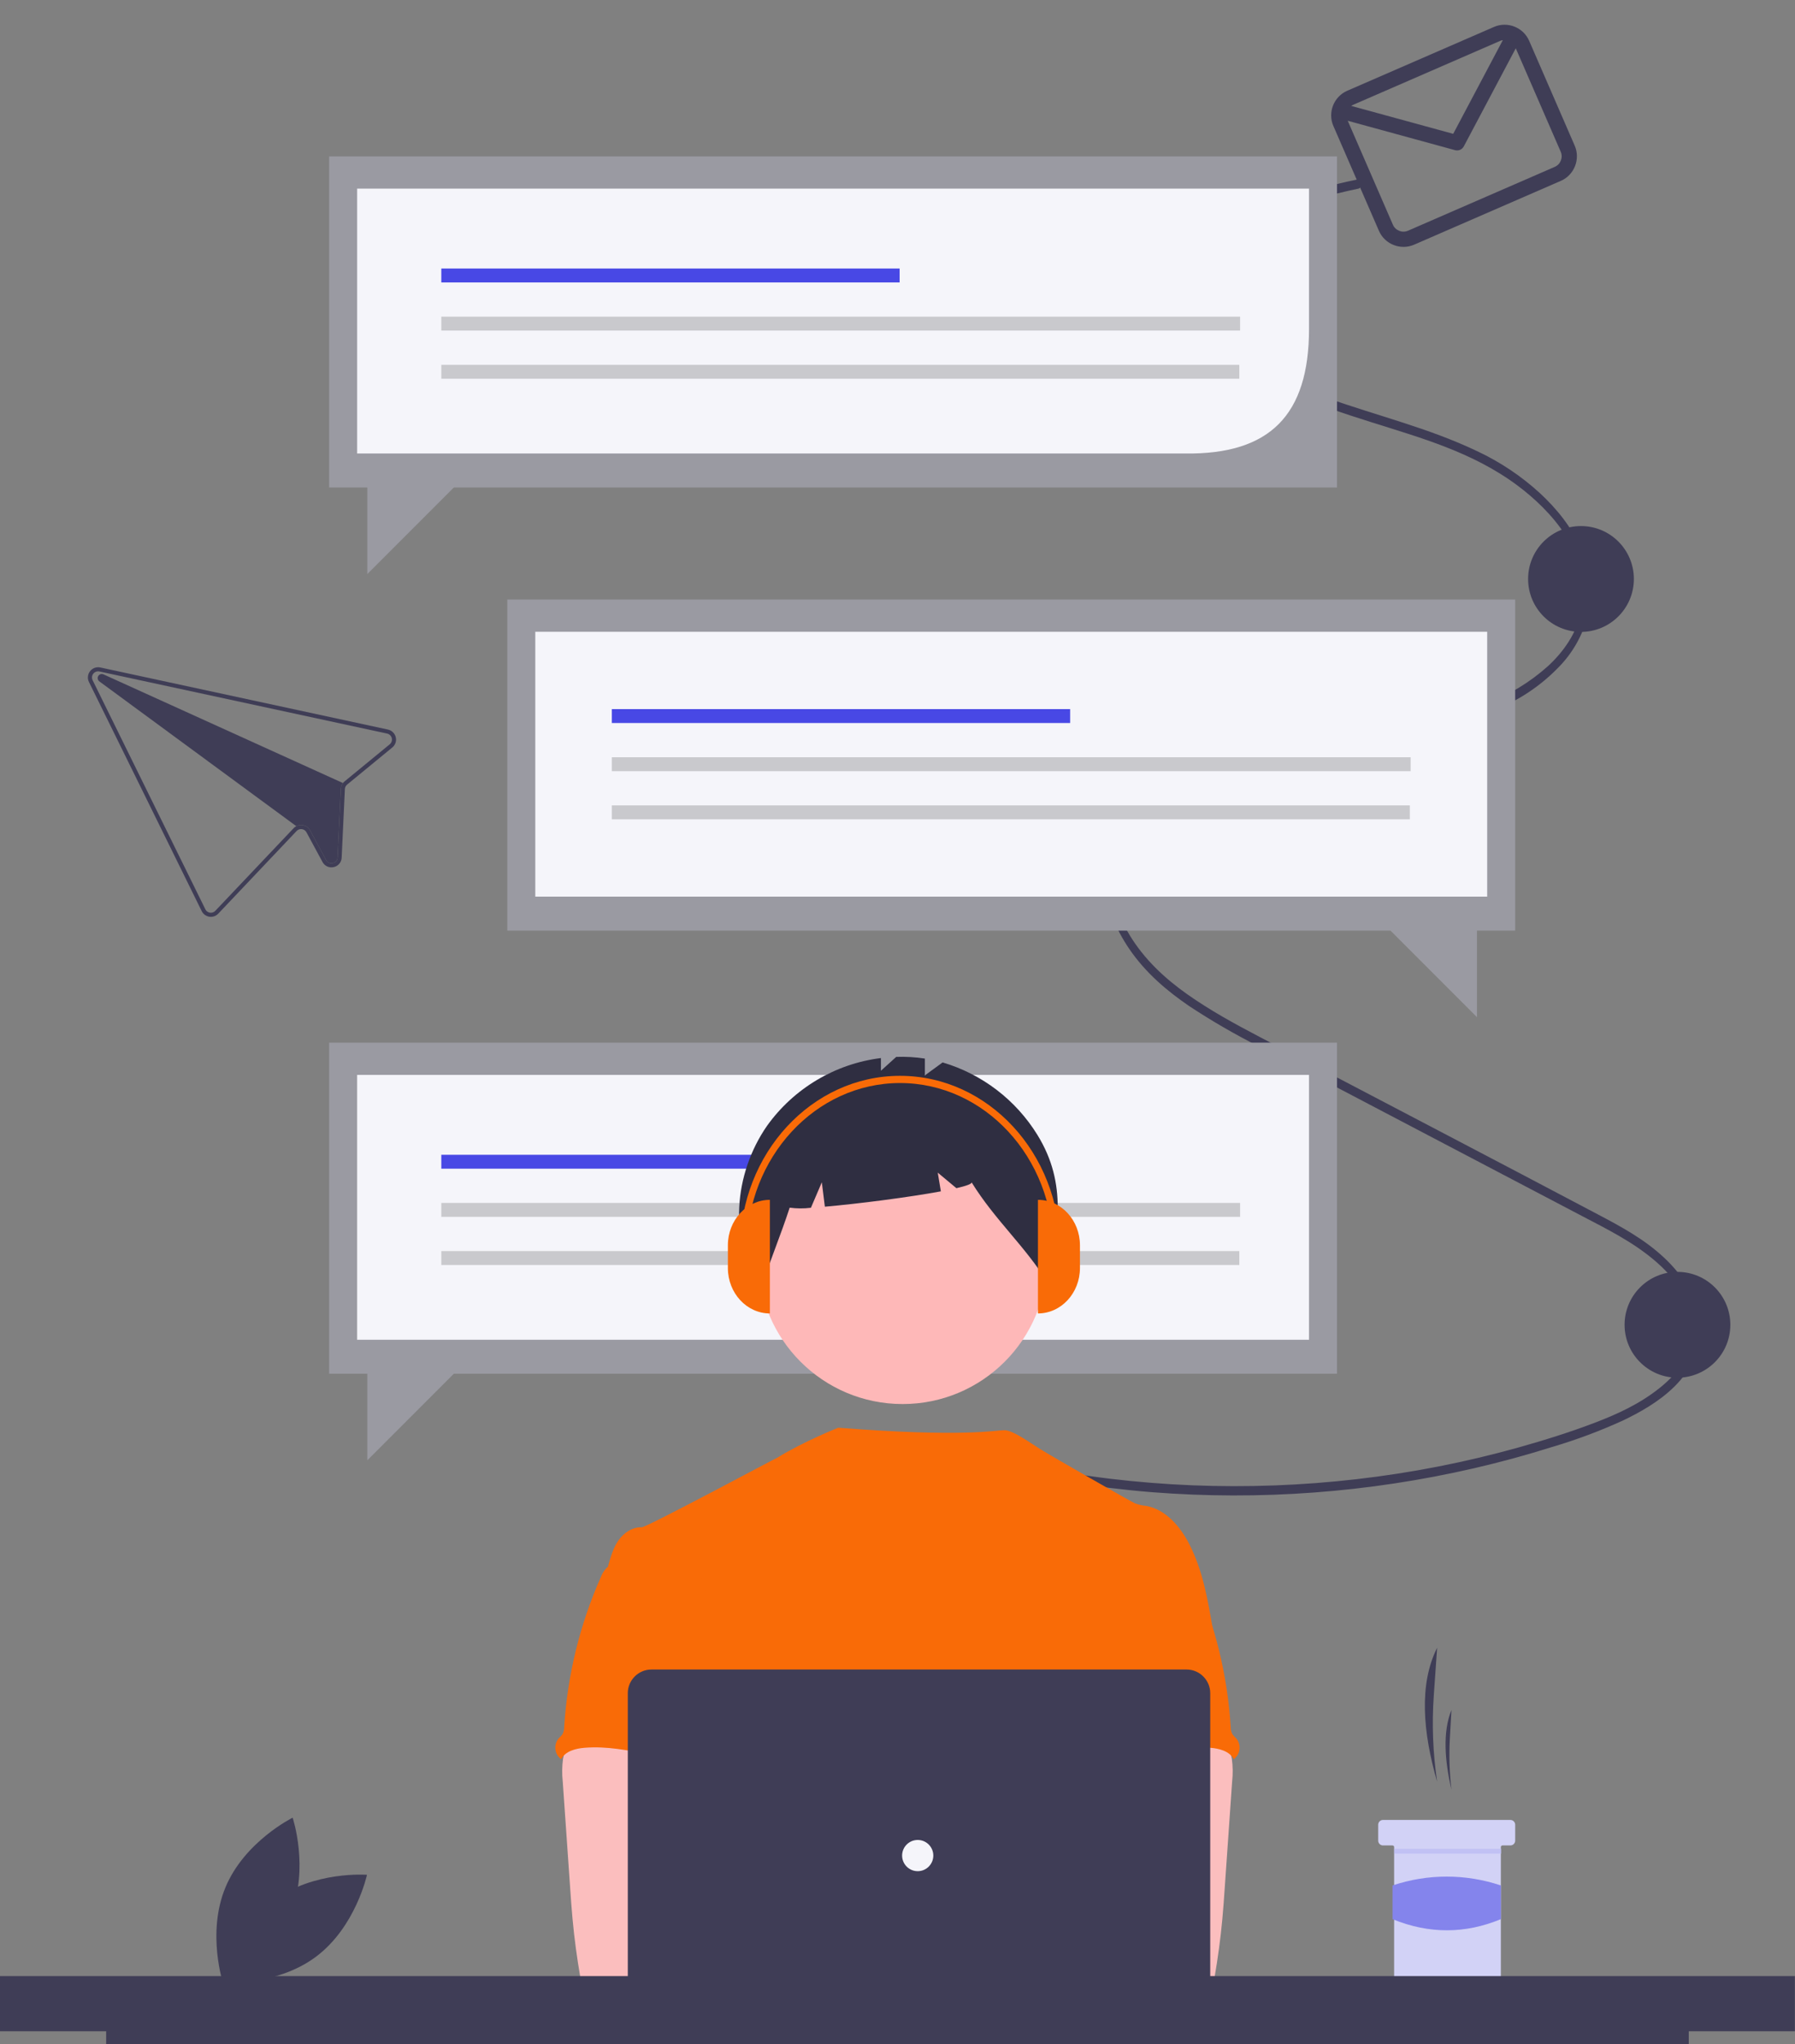 <?xml version="1.0" encoding="UTF-8" standalone="no"?><!DOCTYPE svg PUBLIC "-//W3C//DTD SVG 1.1//EN" "http://www.w3.org/Graphics/SVG/1.1/DTD/svg11.dtd"><svg width="100%" height="100%" viewBox="0 0 15255 17363" version="1.1" xmlns="http://www.w3.org/2000/svg" xmlns:xlink="http://www.w3.org/1999/xlink" xml:space="preserve" xmlns:serif="http://www.serif.com/" style="fill-rule:evenodd;clip-rule:evenodd;stroke-linejoin:round;stroke-miterlimit:2;"><rect x="0" y="0" width="15255" height="17363" fill="#808080" stroke="none"/><path d="M7980.33,13906.1c-264.775,-71.517 -587.012,-368.95 -518.025,-777.783c34.217,-202.755 165.534,-334.005 301.692,-418.875c188.342,-117.388 402.837,-161.625 609.542,-172.8c238.425,-12.892 476.583,19.612 713.225,53.983c233.612,33.933 467.245,64.317 701.908,82.867c918.217,72.025 1842.07,3.425 2739.58,-203.417c221.517,-51.121 441.709,-111.092 660.567,-179.917c207.396,-61.041 410.167,-136.829 606.758,-226.775c260.204,-124.925 683.363,-368.016 648.859,-818.225c-18.296,-238.712 -158.876,-429.366 -300.671,-562.196c-171.45,-160.604 -369.842,-266.275 -564.15,-368.887c-903.821,-477.308 -1809.4,-948.946 -2714.1,-1423.38c-211.146,-110.729 -423.696,-218.488 -628.617,-348.246c-191.854,-121.488 -382.813,-262.604 -537.208,-457.729c-134.85,-170.425 -255.354,-399.221 -251.1,-654.975c3.525,-212.104 100.046,-392.092 218.262,-526.609c292.675,-333.037 706.692,-468.066 1080.88,-538.8c464.891,-87.875 936.508,-87.42 1401.7,-172.275c375.616,-68.516 776.958,-200.783 1082.44,-510.729c129.213,-126.054 220.629,-285.771 263.879,-461.029c39.001,-183.554 20.034,-374.767 -54.262,-547.083c-82.75,-197.654 -214.75,-355.104 -353.546,-484.038c-159.433,-146.041 -340.267,-266.85 -536.217,-358.237c-412.583,-196.609 -846.433,-298.975 -1269.05,-449.85c-207.262,-73.996 -416.616,-155.134 -609.07,-282.229c-163.05,-107.675 -340.667,-252.817 -431.38,-468.65c-187.162,-445.321 259.346,-710.721 512.35,-811.255c171.967,-65.22 609.809,-181.175 790.238,-216.833c38.15,-8.192 21.962,-84.342 -16.008,-76.187c-189.921,37.025 -636.771,156.62 -816.775,227.608c-152.571,63.392 -309.992,146.7 -429.834,290.05c-110.291,130.833 -159.921,302.571 -136.421,472.067c31.742,213.666 169.725,378.304 299.317,497.554c171.367,157.696 366.758,260.679 564.863,344.629c208.641,88.417 421.712,157.321 634.708,224.908c425.617,135.054 870.329,255.409 1254.54,542.796c268.771,201.038 633.891,577.971 544.487,1045.19c-39.683,207.4 -160.2,369.554 -290.258,488.82c-152.725,135.93 -328.858,243.025 -519.821,316.071c-851.425,342.65 -1788.48,97.613 -2617.95,563.004c-282.029,158.238 -624.592,446.338 -627.35,899.638c-1.433,235.479 92.958,451.45 209.654,622.154c139.771,204.454 320.758,355.646 504.908,482.008c193.9,128.184 395.23,244.75 602.934,349.088c226.9,119.179 453.854,238.2 680.854,357.058l1377.56,722.404l684.446,358.93c208.896,109.545 423.158,214.629 613.092,375.437c155.516,131.671 339.25,347.683 323.383,615.913c-12.6,213.016 -154.108,366.741 -283.421,469.516c-167.441,133.084 -355.537,219.163 -542.683,290.692c-215.863,82.504 -435.275,150.946 -655.113,212.479c-450.316,125.863 -909.9,215.817 -1374.44,269.021c-463.379,53.354 -930.196,70.754 -1396.26,52.046c-235.487,-9.479 -470.608,-28.313 -705.366,-56.508c-241.984,-29.146 -482.929,-74.046 -725.538,-93.967c-219.441,-18.021 -441,-13.842 -657.104,44.071c-180.446,48.354 -371.079,134.546 -508.054,302.729c-100.929,128.362 -151.513,289.304 -142.154,452.325c9.271,162.708 67.304,318.925 166.512,448.221c100.767,132.054 242.425,227.15 402.8,270.404c37.825,10.212 54.004,-65.933 16.009,-76.192l-0.005,-0.004Z" style="fill:#3f3d56;fill-rule:nonzero;"/><circle cx="14256.1" cy="11251.8" r="449.421" style="fill:#3f3d56;"/><circle cx="13436.2" cy="4917.38" r="449.421" style="fill:#3f3d56;"/><path d="M12697.1,228.558l-1247.9,542.492c-113.991,49.704 -167.016,184.292 -117.566,298.396l387.491,891.354c49.709,113.996 184.296,167.021 298.4,117.571l1247.9,-542.492c113.992,-49.708 167.021,-184.296 117.571,-298.4l-387.496,-891.354c-49.708,-113.992 -184.296,-167.021 -298.396,-117.567Zm51.663,118.846c7.462,-3.208 15.3,-5.466 23.329,-6.716l-421.9,796.004l-866.542,-237.138c5.396,-3.796 11.163,-7.029 17.213,-9.658l1247.9,-542.492Zm464.992,1069.63l-1247.9,542.492c-48.9,21.192 -106.58,-1.537 -127.884,-50.387l-384.012,-883.355l912.083,249.6c29.15,7.98 60.2,-5.45 74.35,-32.154l441.596,-833.162l382.154,879.079c21.192,48.9 -1.533,106.583 -50.387,127.887Z" style="fill:#3f3d56;fill-rule:nonzero;"/><g><path d="M4311.33,5092l8565.54,0l0,2811.92l-324.454,-0l-0,735.416l-735.417,-735.416l-7505.67,-0l0,-2811.92l-0.004,0Z" style="fill:#9a9aa2;fill-rule:nonzero;"/><rect x="4549.29" y="5365.83" width="8089.71" height="2249.54" style="fill:#f5f5fa;"/><rect x="5199.79" y="6022.58" width="3894.98" height="118.204" style="fill:#4848e5;"/><rect x="5199.79" y="6840.38" width="6781.96" height="118.204" style="fill:#c9c9cd;"/><rect x="5199.79" y="6431.5" width="6788.62" height="118.204" style="fill:#c9c9cd;"/><path d="M11362.8,8855.62l-8565.54,0l0,2811.94l324.454,-0l0,735.416l735.417,-735.416l7505.67,-0l-0.001,-2811.94l0.005,0Z" style="fill:#9a9aa2;fill-rule:nonzero;"/><rect x="3035.16" y="9129.46" width="8089.71" height="2249.54" style="fill:#f5f5fa;"/><rect x="3750.58" y="9807.88" width="3894.98" height="118.204" style="fill:#4848e5;"/><rect x="3750.58" y="10216.8" width="6788.62" height="118.204" style="fill:#c9c9cd;"/><rect x="3750.58" y="10625.7" width="6781.96" height="118.204" style="fill:#c9c9cd;"/><path d="M11362.8,1328.33l-8565.54,0l0,2811.92l324.454,0l0,735.438l735.417,-735.438l7505.67,0l-0.001,-2811.92l0.005,0Z" style="fill:#9a9aa2;fill-rule:nonzero;"/><path d="M11124.9,1602.16l0,1192.43c-0.771,731.42 -333.763,1066.81 -1053.79,1057.11l-7035.92,0l-0,-2249.54l8089.71,0l-0.004,0Z" style="fill:#f5f5fa;"/><rect x="3750.58" y="2280.56" width="3894.98" height="118.204" style="fill:#4848e5;"/><rect x="3750.58" y="2689.46" width="6788.62" height="118.204" style="fill:#c9c9cd;"/><rect x="3750.58" y="3098.36" width="6781.96" height="118.204" style="fill:#c9c9cd;"/></g><path d="M2326.94,16140.7c-338.73,252.504 -434.73,696.779 -434.73,696.779c0,-0 453.188,34.883 791.917,-217.621c338.733,-252.508 434.733,-696.783 434.733,-696.783c0,-0 -453.191,-34.884 -791.92,217.625Z" style="fill:#3f3d56;fill-rule:nonzero;"/><path d="M2468.04,16259.2c-162.796,389.867 -570.517,590.767 -570.517,590.767c-0,-0 -143.775,-431.192 19.021,-821.054c162.796,-389.867 570.516,-590.771 570.516,-590.771c0,-0 143.775,431.191 -19.021,821.058Z" style="fill:#3f3d56;fill-rule:nonzero;"/><path d="M12213.6,15132.2c-35.987,-242.434 -45.495,-488.067 -28.358,-732.559l28.358,-404.637c-156.254,310.908 -120.941,720.121 0,1137.2Z" style="fill:#3f3d56;fill-rule:nonzero;"/><path d="M12335.4,15199.9c-17.325,-144.667 -21.892,-290.579 -13.642,-436.05l13.642,-240.854c-75.175,185.067 -58.188,428.641 -0,676.904Z" style="fill:#3f3d56;fill-rule:nonzero;"/><path d="M12877,15497.8l0,135.379c-0.117,22.238 -18.379,40.5 -40.617,40.613l-67.737,-0c-7.4,-0 -13.492,6.091 -13.492,13.491l0,1110.17c-0.112,22.237 -18.375,40.5 -40.612,40.612l-825.821,0c-22.275,-0.016 -40.596,-18.337 -40.613,-40.612l0,-1110.12c-0.025,-7.417 -6.121,-13.512 -13.537,-13.537l-81.229,-0c-22.275,-0.017 -40.596,-18.342 -40.613,-40.613l0,-135.437c0,-22.25 18.308,-40.559 40.559,-40.559l1083.1,0c22.259,0.067 40.55,18.359 40.617,40.617Z" style="fill:#d2d2f6;fill-rule:nonzero;"/><rect x="11849.3" y="15702.2" width="907.05" height="40.612" style="fill:#c1c1f4;"/><path d="M12755.2,16299.8c-303.517,125.604 -610.346,126.987 -920.584,-0l0,-286.129c298.609,-100.292 621.971,-100.292 920.584,-0l-0,286.129Z" style="fill:#8484ec;fill-rule:nonzero;"/><circle id="fff0188c-9915-4c0d-8339-9317a77083e8" cx="7671.04" cy="10698.1" r="1226.84" style="fill:#feb8b8;"/><path id="ac220ed6-7c3f-4d1e-8d82-3295770c496a-1422" d="M8816.92,9639.71c-183.371,-297.762 -470.634,-517.354 -806.079,-616.175l-150.613,109.909l0,-142.713c-80.583,-12.333 -162.146,-17.083 -243.612,-14.192l-129.942,117.575l-0,-107.808c-388.779,48.313 -740.092,257.279 -968.113,575.85c-282.191,406.808 -329.825,972.771 -52.27,1382.85c76.183,-234.15 168.658,-453.854 244.866,-687.983c59.879,8.162 120.575,8.458 180.534,0.875l92.691,-216.292l25.896,207.142c287.321,-25.025 713.479,-79.992 985.854,-130.346l-26.491,-158.917l158.466,132.05c83.442,-19.208 132.992,-36.637 128.904,-49.954c202.575,326.583 450.492,535.167 653.046,861.75c76.942,-460.5 165.492,-843.396 -93.137,-1263.62Z" style="fill:#2f2e41;fill-rule:nonzero;"/><path d="M10309.6,13853c-42.188,-253.808 -85.7,-512.487 -203.662,-741.125c-77.525,-149.762 -200.588,-292.479 -366.484,-322.091c-32.679,-2.913 -64.796,-10.346 -95.429,-22.092c-48.608,-23.413 -701.825,-396.304 -805.646,-461.254c-89.146,-55.754 -229.866,-158.992 -300.821,-158.992c-71.383,-1.571 -345.1,62.134 -1413.43,-21.375c0,0 -293.487,115.679 -520.579,255.95c-3.442,-2.266 -1108.84,591.325 -1150.37,589.763c-78.646,-3.313 -151.75,47.046 -196.833,110.454c-45.075,63.412 -66.221,141.912 -88.363,217.808c241.438,537.675 462.342,1076.04 703.8,1613.71c11.309,20.255 17.313,43.034 17.463,66.225c-4.85,24.071 -15.125,46.721 -30.038,66.225c-118.408,190.209 -114.641,429.446 -101.708,653c12.946,223.559 28.95,459.696 -70.954,660.075c-27.175,55.013 -62.513,105.367 -88.359,160.384c-60.529,124.596 -82.399,523.104 -47.049,656.971l4429.17,126.887c-95.233,-261.775 329.283,-3450.52 329.283,-3450.52l0.013,0Z" style="fill:#f96b07;fill-rule:nonzero;"/><path id="bb46eb08-8e3e-4ac5-913b-26d221d967b9-1423" d="M4785.17,14937.5c-8.838,63.929 -9.725,128.708 -2.65,192.858l63.483,911.679c5.958,85.925 11.825,171.642 19.892,257.354c15.233,166.342 37.983,331.359 66.225,496.142c1.316,48.388 42.171,87.15 90.562,85.925c279.442,59.129 568.163,56.767 853.354,40.658c435.192,-24.291 1548.57,-70.245 1616.6,-158.608c68.021,-88.362 28.383,-231.292 -60.312,-302.742c-88.696,-71.454 -1557.96,-245.65 -1557.96,-245.65c14.354,-113.762 57.663,-220.908 98.746,-328.921c73.792,-191.579 142.712,-389.449 144.037,-594.675c1.325,-205.229 -75.991,-421.004 -244.108,-538.575c-138.292,-96.524 -316.342,-114.429 -484.862,-110.454c-122.609,3.525 -334.459,-25.85 -446.45,22.092c-88.621,39.025 -139.992,186.142 -156.55,272.917Z" style="fill:#fbbebe;fill-rule:nonzero;"/><path id="efe93a1e-ccdd-49fd-af5f-e26394aa0937-1424" d="M5155.25,13316.4c-21.517,22.529 -38.2,49.221 -49.029,78.429c-178.558,402.421 -284.033,833.442 -311.471,1272.84c0.483,21.425 -4.454,42.629 -14.354,61.637c-9.763,12.646 -20.633,24.4 -32.475,35.121c-18.55,21.992 -28.733,49.859 -28.733,78.629c-0,35.917 15.862,70.055 43.316,93.213c2.009,1.696 4.067,3.321 6.184,4.883c36.445,-68.591 123.695,-91.012 201.25,-96.971c371.333,-29.375 734.058,143.375 1106.5,130.342c-26.275,-90.796 -64.071,-178.05 -85.5,-269.938c-94.775,-408.012 141.6,-852.241 -3.313,-1245.24c-28.95,-78.642 -77.317,-155.958 -153.521,-190.421c-31.558,-12.725 -64.579,-21.466 -98.3,-26.016c-94.108,-17.005 -281.454,-89.688 -372.441,-60.525c-33.588,10.833 -46.83,42.408 -74.671,61.495c-42.288,27.013 -98.388,36.946 -133.442,72.517Z" style="fill:#f96b07;fill-rule:nonzero;"/><path id="a38c3c09-000b-42b7-8619-0229d8aff5e9-1425" d="M10312.3,14664.6c-111.988,-47.942 -323.838,-18.567 -446.45,-22.092c-168.517,-3.975 -346.567,13.93 -484.859,110.455c-168.116,117.57 -245.437,333.345 -244.112,538.57c1.325,205.23 70.246,403.1 144.042,594.675c41.083,108.017 84.387,215.163 98.745,328.925c0,0 -1469.27,174.196 -1557.96,245.65c-88.696,71.45 -128.333,214.375 -60.313,302.742c68.021,88.363 2190.51,177.079 2469.95,117.95c48.392,1.225 89.242,-37.537 90.563,-85.925c28.237,-164.783 50.992,-329.8 66.225,-496.142c8.062,-85.716 13.929,-171.429 19.887,-257.354l63.484,-911.683c7.079,-64.146 6.187,-128.925 -2.65,-192.854c-16.555,-86.775 -67.925,-233.892 -156.55,-272.917Z" style="fill:#fbbebe;fill-rule:nonzero;"/><path id="bd3879bf-5d05-49be-b690-c4d97e29a2ab-1426" d="M9965.33,13243.9c-27.837,-19.087 -41.083,-50.662 -74.666,-61.496c-90.988,-29.162 -278.334,43.521 -372.442,60.525c-33.721,4.55 -66.742,13.292 -98.3,26.017c-76.204,34.462 -124.571,111.779 -153.521,190.421c-144.917,392.996 91.458,837.225 -3.312,1245.24c-21.43,91.884 -59.225,179.138 -85.5,269.938c372.441,13.029 735.166,-159.721 1106.5,-130.346c77.555,5.958 164.809,28.379 201.255,96.971c2.112,-1.558 4.175,-3.188 6.183,-4.883c27.45,-23.155 43.317,-57.296 43.317,-93.213c-0,-28.771 -10.184,-56.637 -28.734,-78.629c-11.841,-10.721 -22.712,-22.475 -32.475,-35.121c-9.9,-19.008 -14.837,-40.212 -14.354,-61.638c-27.437,-439.399 -132.912,-870.42 -311.471,-1272.84c-10.829,-29.208 -27.516,-55.9 -49.029,-78.429c-35.054,-35.571 -91.154,-45.504 -133.446,-72.517Z" style="fill:#f96b07;fill-rule:nonzero;"/><circle cx="7307.71" cy="16593.9" r="331.125" style="fill:#fbbebe;"/><circle cx="8040.92" cy="16593.9" r="331.125" style="fill:#fbbebe;"/><path d="M10084.9,17340.1l-4549.17,0c-109.85,-0.121 -200.204,-90.47 -200.337,-200.32l-0,-2759.84c0.133,-109.85 90.487,-200.2 200.337,-200.325l4549.17,0c109.846,0.125 200.204,90.475 200.333,200.325l0,2759.84c-0.129,109.85 -90.487,200.199 -200.333,200.32Z" style="fill:#3f3d56;fill-rule:nonzero;"/><circle id="bf1cdf42-3b4f-4239-91c9-f6802a29e918" cx="7799.25" cy="15759.8" r="132.546" style="fill:#f5f5fa;"/><path d="M15254,16783.4l-15254,-0l0,468.75l902.258,-0l0,108.958l13449.8,0l-0,-108.958l901.908,-0l0,-468.75Z" style="fill:#3f3d56;fill-rule:nonzero;"/><path d="M6542.92,11155.4c-197.13,0 -356.934,-172.783 -356.934,-385.925l0,-192.967c0,-213.141 159.805,-385.929 356.934,-385.929l-0,964.821Z" style="fill:#f96b07;fill-rule:nonzero;"/><path d="M8821.08,10190.5c197.13,-0 356.934,172.783 356.934,385.925l-0,192.966c-0,213.142 -159.804,385.925 -356.934,385.925l0,-964.816Z" style="fill:#f96b07;fill-rule:nonzero;"/><path d="M9008.12,10606.8l-56.633,-0c-0,-776.563 -584.309,-1408.35 -1302.53,-1408.35c-718.216,-0 -1302.53,631.783 -1302.53,1408.35l-56.633,-0c-0,-810.329 609.72,-1469.58 1359.17,-1469.58c749.45,-0 1359.17,659.249 1359.17,1469.58Z" style="fill:#f96b07;fill-rule:nonzero;"/><path d="M2518.11,7016.75l-1673.5,-1229.3c-9.075,-6.529 -14.466,-17.046 -14.466,-28.221c-0,-19.075 15.696,-34.766 34.766,-34.766c2.93,-0 5.846,0.366 8.68,1.1c1.921,0.466 3.795,1.125 5.591,1.962l2035.33,923.058c-3.587,4.488 -6.687,9.346 -9.241,14.492c-2.679,5.263 -4.792,10.796 -6.3,16.508l0.037,0.167c-1.591,5.95 -2.508,12.058 -2.733,18.208l-27.304,582.146c-0.471,23.496 -17.304,43.696 -40.325,48.396l-0.342,0.079c-22.679,5.634 -46.446,-5.162 -57.129,-25.946l-136.383,-252.362c-14.271,-26.363 -41.25,-43.508 -71.175,-45.242l-0.167,0.038c-1.983,-0.092 -3.958,-0.192 -5.896,-0.117c-13.75,0.004 -27.291,3.371 -39.446,9.796Z" style="fill:#3f3d56;"/><path d="M3297.31,6196.38l-2413.76,-520.687l-31.371,-6.755c-6.054,-1.312 -12.233,-1.979 -18.429,-1.979c-47.642,0 -86.846,39.204 -86.846,86.846c0,13.354 3.079,26.529 9,38.5l958.363,1946.21c12.575,25.35 36.745,43.05 64.712,47.38c28.063,4.366 56.546,-5.4 76.025,-26.067l665.658,-701.879c9.567,-10.342 23.038,-16.225 37.13,-16.217c19.287,-0.271 37.216,10.154 46.52,27.05l136.346,252.192c17.85,34.487 57.213,52.525 94.988,43.529l0.679,-0.15c38.242,-8.1 66.196,-41.604 67.308,-80.684l27.313,-582.15c0.329,-7.262 2.141,-14.379 5.333,-20.912c3.425,-6.467 8.071,-12.208 13.683,-16.9l384.025,-315.233c20.096,-16.496 31.767,-41.171 31.767,-67.175c0,-40.734 -28.638,-76.267 -68.442,-84.917Zm14.742,125.292l-384.021,315.237c-5.004,4.029 -9.537,8.613 -13.516,13.658c-3.588,4.488 -6.688,9.346 -9.242,14.492c-2.679,5.263 -4.792,10.796 -6.3,16.508l0.037,0.167c-1.591,5.95 -2.508,12.058 -2.733,18.208l-27.304,582.146c-0.471,23.496 -17.304,43.696 -40.325,48.396l-0.342,0.079c-22.679,5.634 -46.446,-5.162 -57.129,-25.946l-136.383,-252.362c-14.271,-26.363 -41.25,-43.508 -71.175,-45.242l-0.167,0.038c-1.983,-0.092 -3.958,-0.192 -5.896,-0.117c-13.75,0.004 -27.291,3.371 -39.446,9.796c-8.491,4.417 -16.158,10.262 -22.662,17.283l-665.65,701.871c-9.829,10.346 -23.492,16.208 -37.758,16.208c-19.78,0.001 -37.921,-11.266 -46.692,-28.991l-958.363,-1946.21c-3.47,-7.126 -5.275,-14.946 -5.275,-22.871c0,-28.646 23.571,-52.221 52.217,-52.221c3.646,-0 7.279,0.383 10.842,1.137l32.112,6.942l2413.01,520.5c23.929,5.179 41.154,26.533 41.154,51.017c-0,15.579 -6.971,30.366 -18.992,40.275Z" style="fill:#3f3d56;fill-rule:nonzero;"/></svg>